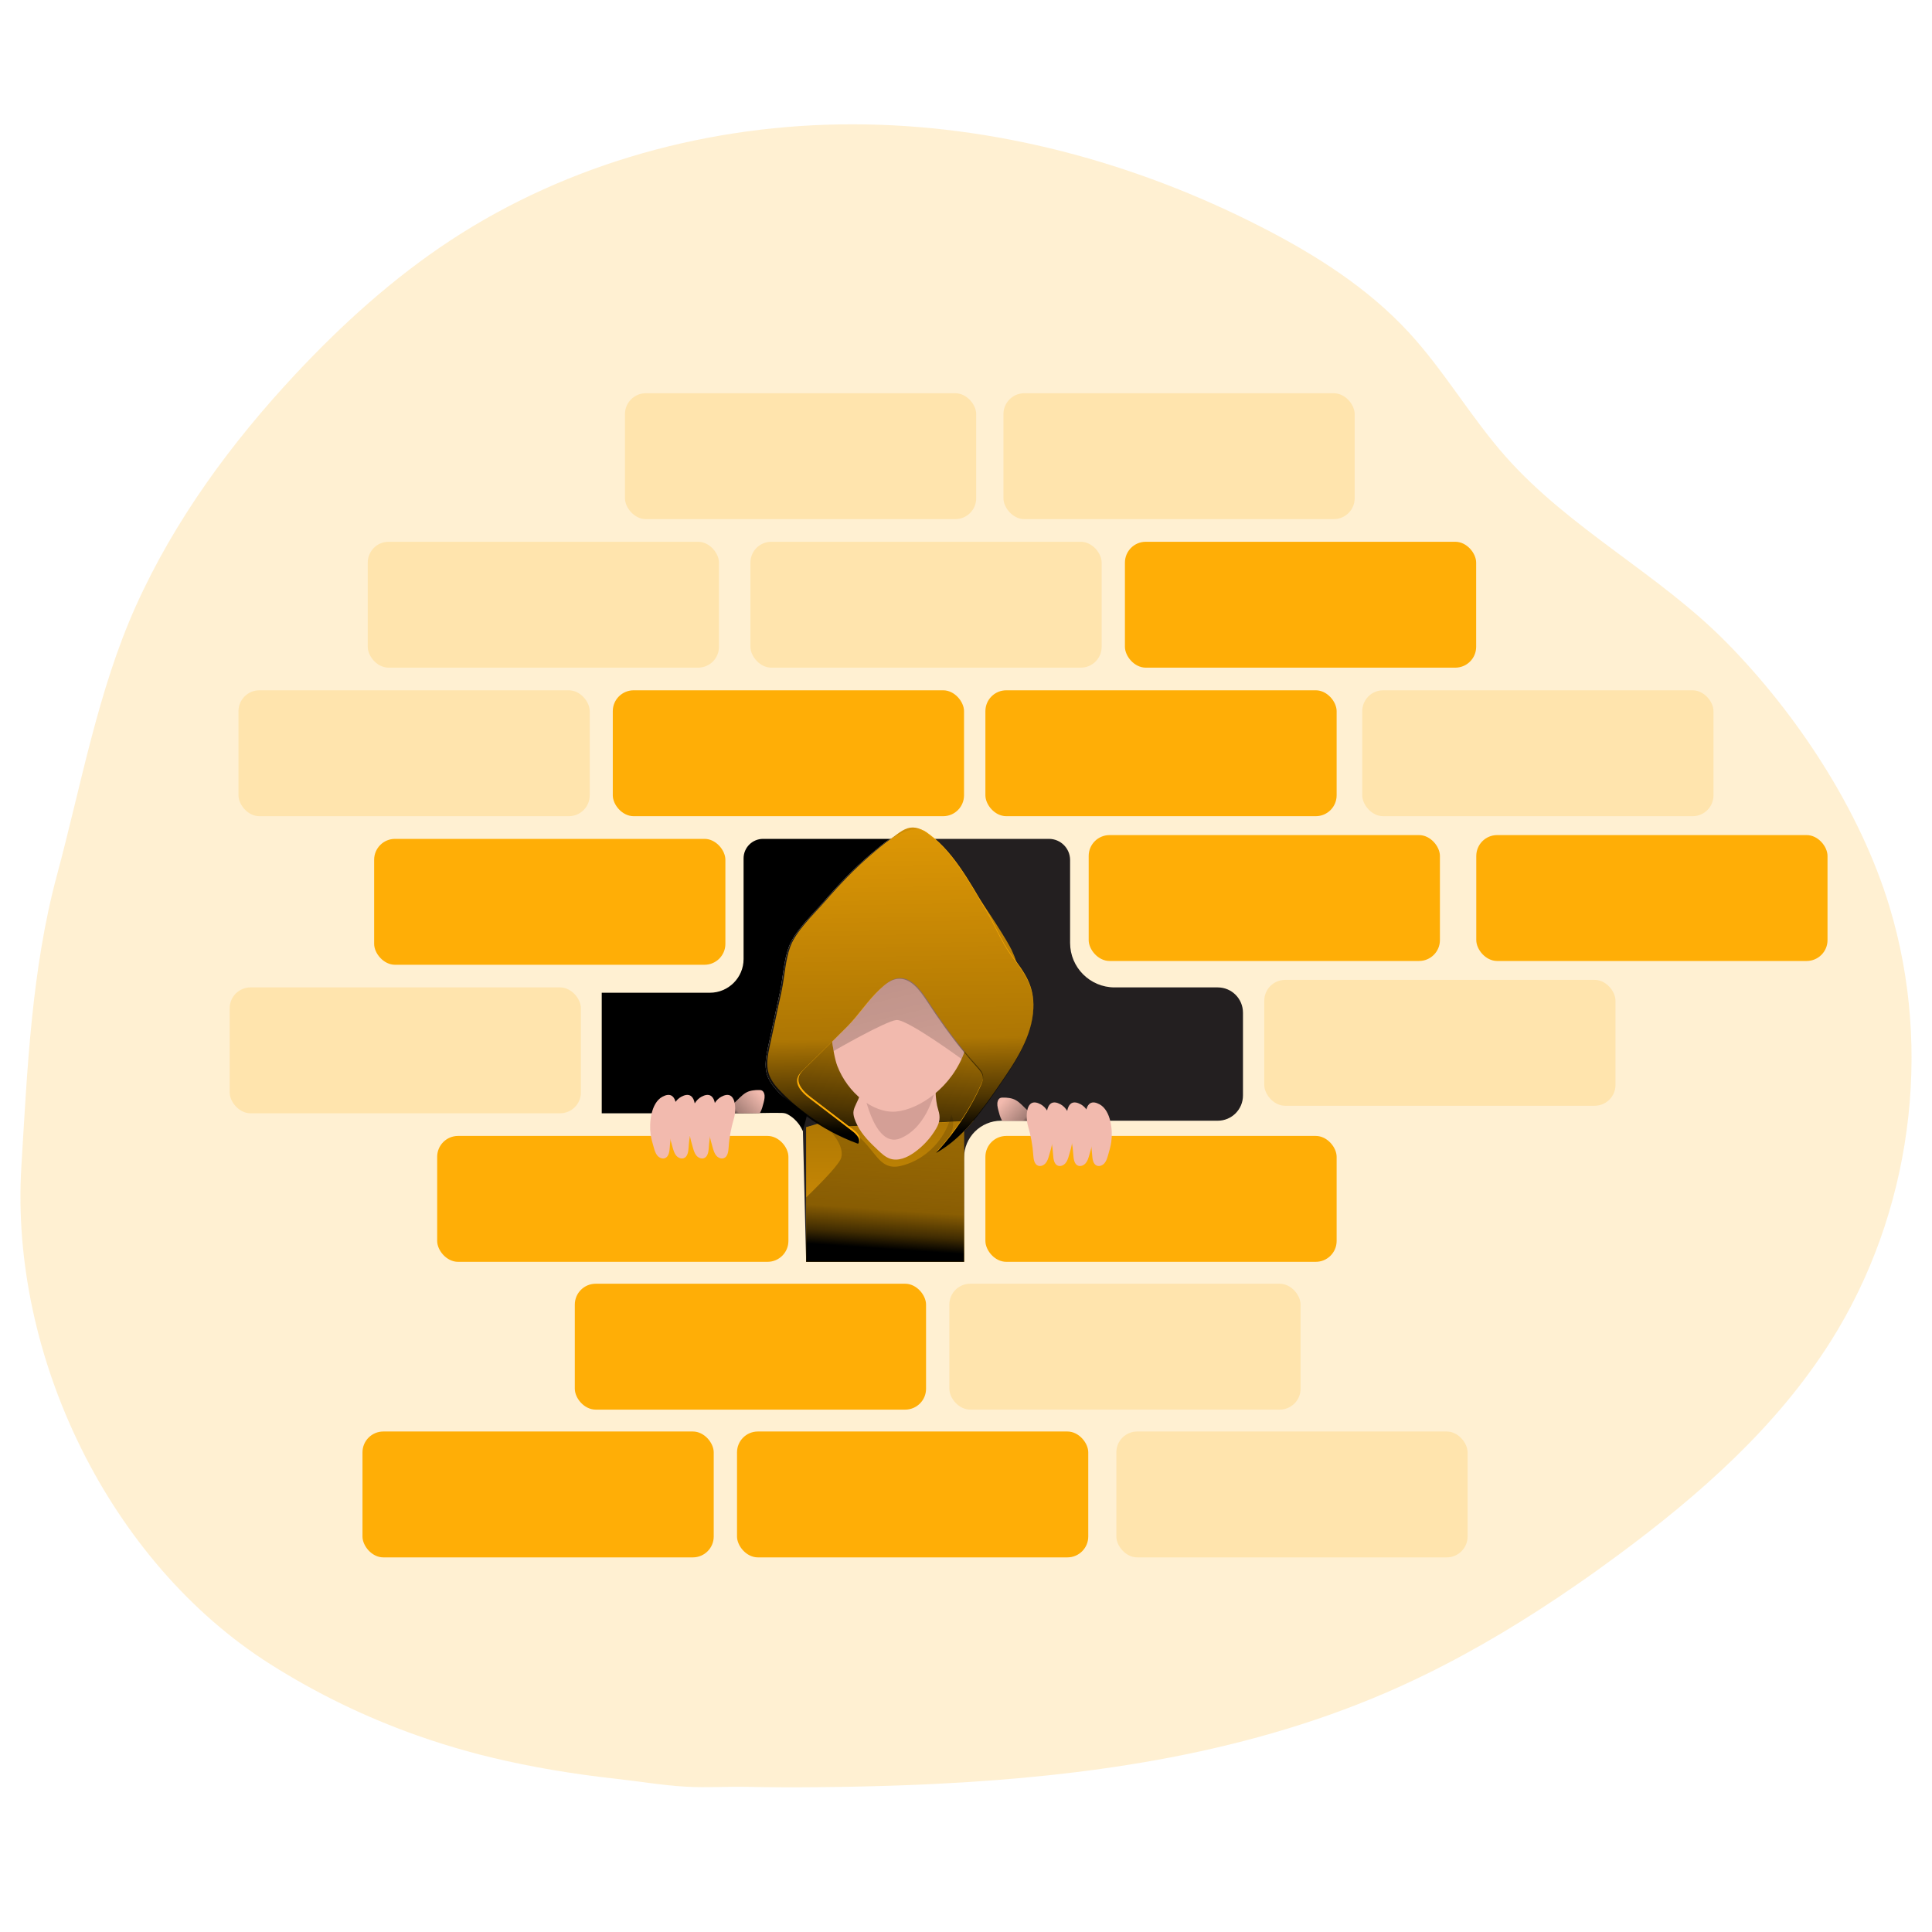 <svg transform="scale(1)" id="TooZyDBUyR" xmlns="http://www.w3.org/2000/svg" xmlns:xlink="http://www.w3.org/1999/xlink" viewBox="0 0 500 500" class="pbimage_pbimage__wrapper__image__0LEis false"><title>Hack 3</title><defs><style> .cls-1{fill:url(#linear-gradient-TooZyDBUyR);} .cls-1, .cls-2, .cls-3, .cls-4, .cls-5, .cls-6, .cls-7, .cls-8, .cls-9, .cls-10, .cls-11, .cls-12, .cls-13{stroke-width:0px;} .cls-2, .cls-14{isolation:isolate;opacity:.18;} .cls-2, .cls-13{fill:#68e1fd;} .cls-3{fill:url(#linear-gradient-4-TooZyDBUyR);} .cls-4{fill:url(#linear-gradient-2-TooZyDBUyR);} .cls-5{fill:url(#linear-gradient-3-TooZyDBUyR);} .cls-6{fill:url(#linear-gradient-7-TooZyDBUyR);} .cls-7{fill:url(#linear-gradient-5-TooZyDBUyR);} .cls-8{fill:url(#linear-gradient-6-TooZyDBUyR);} .cls-10{fill:#231f20;} .cls-11{fill:#d49f96;} .cls-12{fill:#f2baae;}
 .cls-2, .cls-13{fill:#ffae06;}
 .cls-12{fill:#F2BAAE;}
 .cls-11{fill:#D49F96;}
 .cls-10{fill:#231F20;}</style><linearGradient id="linear-gradient-TooZyDBUyR" x1="230.55" y1="270.44" x2="229.48" y2="360.52" gradientUnits="userSpaceOnUse"><stop offset="0" stop-color="#000" style="stop-color: rgb(0, 0, 0);"></stop><stop offset=".08" stop-color="#000" stop-opacity=".69" style="stop-color: rgb(0, 0, 0);"></stop><stop offset=".21" stop-color="#000" stop-opacity=".32" style="stop-color: rgb(0, 0, 0);"></stop><stop offset="1" stop-color="#000" stop-opacity="0" style="stop-color: rgb(0, 0, 0);"></stop></linearGradient><linearGradient id="linear-gradient-2-TooZyDBUyR" x1="228.82" y1="299.69" x2="241.8" y2="148.89" xlink:href="#linear-gradient-TooZyDBUyR"></linearGradient><linearGradient id="linear-gradient-3-TooZyDBUyR" x1="212.52" y1="180.16" x2="248.81" y2="333.24" xlink:href="#linear-gradient-TooZyDBUyR"></linearGradient><linearGradient id="linear-gradient-4-TooZyDBUyR" x1="233.23" y1="293.16" x2="231.28" y2="177.51" xlink:href="#linear-gradient-TooZyDBUyR"></linearGradient><linearGradient id="linear-gradient-5-TooZyDBUyR" x1="228.73" y1="323.16" x2="231.98" y2="275.16" xlink:href="#linear-gradient-TooZyDBUyR"></linearGradient><linearGradient id="linear-gradient-6-TooZyDBUyR" x1="190.24" y1="289.61" x2="196.92" y2="283.42" xlink:href="#linear-gradient-TooZyDBUyR"></linearGradient><linearGradient id="linear-gradient-7-TooZyDBUyR" x1="286.88" y1="291.57" x2="293.56" y2="285.38" gradientTransform="translate(552.63) rotate(-180) scale(1 -1)" xlink:href="#linear-gradient-TooZyDBUyR"></linearGradient></defs><g id="background"><path class="cls-2" d="M473.72,347.23c-13.97,22.1-33.98,39.73-55.03,55.28-3.52,2.61-7.08,5.16-10.7,7.65-3.2,2.22-6.44,4.38-9.71,6.49-12.6,8.14-25.74,15.43-39.5,21.38-19.22,8.3-39.37,13.86-59.96,17.55-18.1,3.24-36.53,5.05-54.97,6-5.92.32-11.85.54-17.77.69-1.66.05-3.31.09-4.98.12-.85.02-1.71.03-2.56.05-2.38.04-4.77.07-7.15.09-6.03.06-12.06.04-18.1-.09-5.2-.1-10.48.26-15.67-.04-6.13-.34-12.16-1.39-18.25-2.06-10.87-1.19-21.65-2.97-32.3-5.53-2.06-.49-4.1-1.02-6.14-1.6-4.38-1.2-8.7-2.56-12.96-4.07-13.29-4.69-25.99-10.84-38.01-18.44C28.26,404.29,2.53,350.9,5.53,301.94c1.54-25.22,2.62-51,9.23-75.53,6.23-23.11,10.56-47.71,20.41-69.59,10.01-22.24,24.67-42.2,41.28-59.97,12.07-12.91,25.29-24.87,40.06-34.59,30.63-20.15,67.52-30.13,104.19-30.09,36.66.03,73.05,9.85,105.69,26.56,13.99,7.15,27.5,15.7,38.16,27.24,9.26,10.03,16.12,22.06,25.18,32.27,16.62,18.72,39.5,30.21,57,47.94,18.24,18.49,34.64,43.34,42.23,68.34,11.37,37.42,5.66,79.67-15.24,112.72Z"></path></g><g id="bricks"><g class="cls-14"><rect class="cls-13" x="95.17" y="140.21" width="90.9" height="32.58" rx="5.4" ry="5.4"></rect><rect class="cls-13" x="61.72" y="178.65" width="90.9" height="32.58" rx="5.4" ry="5.4"></rect><rect class="cls-13" x="352.55" y="178.65" width="90.9" height="32.58" rx="5.4" ry="5.4"></rect><rect class="cls-13" x="59.44" y="255.54" width="90.9" height="32.58" rx="5.4" ry="5.4"></rect><rect class="cls-13" x="327.19" y="253.59" width="90.9" height="32.58" rx="5.4" ry="5.4"></rect><rect class="cls-13" x="245.69" y="332.23" width="90.9" height="32.58" rx="5.4" ry="5.4"></rect><rect class="cls-13" x="288.91" y="370.47" width="90.9" height="32.58" rx="5.4" ry="5.4"></rect><rect class="cls-13" x="161.74" y="101.77" width="90.9" height="32.58" rx="5.4" ry="5.4"></rect><rect class="cls-13" x="259.69" y="101.77" width="90.9" height="32.58" rx="5.4" ry="5.4"></rect><rect class="cls-13" x="194.21" y="140.21" width="90.9" height="32.58" rx="5.4" ry="5.4"></rect></g><rect class="cls-13" x="158.59" y="178.65" width="90.9" height="32.58" rx="5.4" ry="5.4"></rect><rect class="cls-13" x="255.02" y="178.65" width="90.9" height="32.58" rx="5.4" ry="5.4"></rect><rect class="cls-13" x="281.75" y="216.12" width="90.9" height="32.58" rx="5.4" ry="5.4"></rect><rect class="cls-13" x="382.06" y="216.12" width="90.9" height="32.58" rx="5.4" ry="5.4"></rect><rect class="cls-13" x="96.83" y="217.1" width="90.9" height="32.58" rx="5.4" ry="5.4"></rect><rect class="cls-13" x="113.14" y="293.98" width="90.9" height="32.58" rx="5.4" ry="5.4"></rect><rect class="cls-13" x="148.76" y="332.23" width="90.9" height="32.58" rx="5.4" ry="5.4"></rect><rect class="cls-13" x="93.81" y="370.47" width="90.9" height="32.58" rx="5.4" ry="5.4"></rect><rect class="cls-13" x="190.74" y="370.47" width="90.9" height="32.58" rx="5.4" ry="5.4"></rect><rect class="cls-13" x="255.02" y="293.98" width="90.9" height="32.58" rx="5.4" ry="5.4"></rect><rect class="cls-13" x="291.13" y="140.21" width="90.9" height="32.58" rx="5.4" ry="5.4"></rect></g><g id="character"><g id="character-2"><path class="cls-10" d="M321.68,262.07v21.44c0,3.61-2.92,6.53-6.53,6.53h-56.05c-5.31,0-9.61,4.3-9.61,9.61v26.91h-40.86l-.95-38.44c-2.03-1.54-3.95-3.23-5.75-5.04-1.42-1.44-2.8-3.02-3.41-4.95-.73-2.35-.22-4.9.3-7.32,1.01-4.68,2.03-9.37,3.04-14.06.79-3.68.99-8.16,2.28-11.63,1.55-4.17,6.1-8.38,8.96-11.67,3.82-4.41,7.87-8.68,12.33-12.46,1.42-1.18,3.09-2.66,4.91-3.89h41.13c3.02,0,5.47,2.45,5.47,5.47v21.44c0,6.37,5.16,11.53,11.53,11.53h26.68c3.61,0,6.53,2.92,6.53,6.53Z"></path><path class="cls-13" d="M251.99,290.04h-.05c-.29.34-.58.68-.88,1-.5.58-1.03,1.14-1.57,1.68v33.84h-40.86v-34.84c1.02-.3,2.03-.6,2.99-.88.21-.06.41-.12.61-.18h.01c.83-.24,1.63-.48,2.37-.69.61-.18,1.18-.34,1.71-.5.19-.05.38-.1.56-.16,2.34-.67,3.84-1.09,3.84-1.09h27.03s.62.26,1.67.71c.02.01.05.02.08.03.43.19.93.4,1.49.65.08.03.16.06.25.1.18.08.36.16.55.24.05.02.11.04.16.07.01,0,.03.01.04.02Z"></path><path class="cls-9" d="M201.93,283.08c1.16,1.16,2.56,2.07,3.93,2.97,1.06.7,3.28,1.51,2.88,3.02-.32,1.21-.64,2.43-.97,3.64-.52-1.21-1.31-2.3-2.3-3.18-.49-.44-1.04-.82-1.61-1.14-.69-.38-1.27-.36-2.05-.37-3.38-.04-6.76.1-10.14.1h-35.94v-31.2h27.98c4.82,0,8.73-3.91,8.73-8.73v-26.05c0-2.78,2.26-5.04,5.04-5.04h32.85c-1.82,1.23-3.49,2.71-4.91,3.89-4.46,3.78-8.51,8.05-12.33,12.46-2.86,3.29-7.41,7.5-8.96,11.67-1.29,3.47-1.49,7.95-2.28,11.63-1.01,4.69-2.03,9.38-3.04,14.06-.52,2.42-1.03,4.97-.3,7.32.61,1.93,1.99,3.51,3.41,4.95Z"></path><path class="cls-1" d="M251.99,290.04h-.05c-.29.34-.58.68-.88,1-.5.58-1.03,1.14-1.57,1.68v33.84h-40.86v-34.84c1.02-.3,2.03-.6,2.99-.88.21-.06.41-.12.61-.18h.01c.83-.24,1.63-.48,2.37-.69.61-.18,1.18-.34,1.71-.5.19-.05.38-.1.56-.16,2.34-.67,3.84-1.09,3.84-1.09h27.03s.62.26,1.67.71c.02.01.05.02.08.03.43.19.93.4,1.49.65.08.03.16.06.25.1.18.08.36.16.55.24.05.02.11.04.16.07.01,0,.03.01.04.02Z"></path><path class="cls-13" d="M217.12,291.57s-14.96-8.03-16.37-23.38c-1.4-15.35,18.24-41.62,25.25-47.23,7.01-5.61,8.65-8.42,13.33-5.84s20.34,26.28,22.44,30.68c2.1,4.39,2.62,8.14,1.42,10.71s-12.4,33.65-12.4,33.65l-33.68,1.42Z"></path><path class="cls-4" d="M217.12,291.57s-14.96-8.03-16.37-23.38c-1.4-15.35,18.24-41.62,25.25-47.23,7.01-5.61,8.65-8.42,13.33-5.84s20.34,26.28,22.44,30.68c2.1,4.39,2.62,8.14,1.42,10.71s-12.1,33.59-12.1,33.59l-33.98,1.48Z"></path><path class="cls-12" d="M241.65,275.05c.17.82.27,1.65.32,2.46.22,3.3-.12,6.7.88,9.85.54,1.69.37,3.08-.53,4.64-1.43,2.47-3.39,4.62-5.72,6.27-1.82,1.3-4.13,2.31-6.25,1.6-1.19-.4-2.15-1.29-3.06-2.15-2.03-1.91-4.12-3.94-5.39-6.46-.53-1.05-1.21-2.56-1-3.76.23-1.27,1.2-2.64,1.56-3.92,1.03-3.59.89-7.39,1.29-11.1.11-.98.26-1.99.77-2.85.7-1.18,2-1.9,3.33-2.19,1.34-.3,2.72-.22,4.09-.12,2.09.15,4.26.37,6.02,1.51,2.09,1.35,3.19,3.72,3.69,6.21Z"></path><path class="cls-11" d="M223.16,280.66s2.7,16.96,9.91,13.92c7.21-3.04,8.97-12.8,8.97-12.8l-18.88-1.12Z"></path><path class="cls-12" d="M213.73,242.81s.35,26.25,2.98,33.09c2.64,6.84,9.2,12.31,15.21,11.77,6.02-.54,14.59-6.37,17.78-15.75,3.2-9.39,3.21-31.62,1.94-34.54-1.27-2.92-8.18-11.85-24.05-8.95-10.94,2-14.23,10.38-13.86,14.39Z"></path><path class="cls-5" d="M215.73,272.01s13.5-7.79,16.27-8.03,16.84,10.08,16.84,10.08l2.88-6.83-12.16-17.75-16.19-1.52-6.84,13.05-1.18,8.57.38,2.43Z"></path><path class="cls-13" d="M213.49,271.43c2.01-1.98,4.03-3.97,6.01-5.98,3.02-3.05,5.19-6.61,8.4-9.61,1.32-1.23,2.79-2.5,4.59-2.69,3.31-.35,5.72,2.93,7.54,5.72,3.92,6.01,8.11,11.8,12.93,17.09.67.74,1.38,1.56,1.47,2.55.07.75-.24,1.48-.55,2.17-2.86,6.34-6.75,12.21-11.48,17.31,7.03-3.95,11.84-10.82,16.41-17.47,4.08-5.93,8.3-12.28,8.62-19.47.27-6.02-2.25-9.32-5.56-13.74-2.64-3.52-4.38-8.07-6.65-11.87-4.08-6.81-8.91-16-15.88-20.31-.81-.5-1.7-.56-2.62-.51-4.04.22-8.13,3.89-11.03,6.35-4.43,3.76-8.46,8.01-12.26,12.4-2.84,3.27-7.36,7.47-8.9,11.61-1.29,3.46-1.48,7.92-2.27,11.58-1.01,4.67-2.01,9.33-3.02,14-.52,2.4-1.03,4.94-.3,7.28.6,1.92,1.97,3.49,3.39,4.92,5.62,5.68,12.51,10.11,20.01,12.87.8-1-.31-2.37-1.33-3.15-3.75-2.87-7.5-5.73-11.24-8.6-1.76-1.34-3.73-3.35-2.95-5.42.26-.69.81-1.24,1.33-1.76,1.77-1.76,3.56-3.51,5.34-5.26Z"></path><path class="cls-3" d="M267.45,260.3c0,.24-.01.49-.02.74v.23c-.32,7.22-4.57,13.6-8.67,19.56-2.15,3.12-4.35,6.29-6.81,9.19,0,.01-.01.02-.01.02-.29.34-.58.68-.88,1-.5.58-1.03,1.14-1.57,1.68-2.15,2.2-4.52,4.15-7.23,5.66.21-.23.41-.45.61-.68h.01c1.06-1.17,2.07-2.37,3.03-3.61.97-1.25,1.89-2.53,2.77-3.85.01-.01.02-.03.02-.04.28-.41.55-.82.8-1.24,1.62-2.55,3.06-5.21,4.31-7.97.19-.41.37-.84.47-1.28,0-.02,0-.05.02-.07.06-.28.09-.55.06-.83-.09-1-.8-1.82-1.48-2.56-1.14-1.26-2.25-2.54-3.33-3.85,0,0-.01-.01-.01-.02-3.49-4.22-6.65-8.69-9.66-13.3-1.83-2.81-4.25-6.1-7.59-5.75-1.13.12-2.13.66-3.05,1.35-.14.11-.28.22-.42.34-.14.11-.28.23-.41.35-.25.21-.5.44-.74.66-3.23,3.02-5.41,6.59-8.45,9.66-1.28,1.29-2.57,2.57-3.86,3.85,0,0-.01,0-.01.01-.73.72-1.45,1.43-2.18,2.15-1.79,1.76-3.58,3.52-5.37,5.28-.53.53-1.08,1.08-1.34,1.77-.79,2.08,1.19,4.1,2.96,5.45,2.3,1.76,4.6,3.51,6.9,5.27.88.67,1.76,1.35,2.64,2.02h0c.59.45,1.17.9,1.76,1.35.34.26.7.59.98.95.46.57.76,1.23.58,1.81-.05.14-.12.27-.22.4-2.43-.89-4.79-1.96-7.07-3.18-1.15-.62-2.28-1.28-3.38-1.98-1.02-.63-2.02-1.31-2.99-2.02-.32-.23-.64-.47-.95-.7-2.03-1.54-3.95-3.23-5.75-5.04-1.42-1.44-2.8-3.02-3.41-4.95-.73-2.35-.22-4.9.3-7.32,1.01-4.68,2.03-9.37,3.04-14.06.79-3.68.99-8.16,2.28-11.63,1.55-4.17,6.1-8.38,8.96-11.67,3.82-4.41,7.87-8.68,12.33-12.46,1.42-1.18,3.09-2.66,4.91-3.89.47-.32.94-.62,1.42-.89,1.36-.77,2.78-1.33,4.19-1.52.02-.01.03-.01.05-.01.18-.02.35-.06.53-.07h.18c.13-.01.25-.02.38-.01.09,0,.18,0,.27.01.63.03,1.24.16,1.81.51.53.33,1.05.68,1.55,1.07.01.01.03.02.04.03.38.27.74.57,1.1.88,4.47,3.82,8,9.52,11.06,14.68.01.01.01.02.02.03.75,1.29,1.49,2.54,2.2,3.72,2.29,3.81,4.04,8.39,6.7,11.93.45.59.88,1.17,1.29,1.73,2.34,3.2,4.06,6.04,4.3,10.22.01.29.02.59.02.89Z"></path><path class="cls-7" d="M251.09,290.75l-.03.29c-.5.58-1.03,1.14-1.57,1.68v33.84h-40.86v-16.66c4.72-4.58,8.67-8.77,9.08-10.3.62-2.37-1.15-5.01-2.71-6.78-.39-.45-.76-.82-1.08-1.15h-.01c-.44-.43-.78-.73-.92-.86.82.57,2.82.62,3.72.87,1.84.51,3.49,1.05,5,2.11.28.2.56.41.83.66,0,0,.01,0,.01.01.03.02.06.04.09.07,1.42,1.28,2.58,2.82,3.79,4.3,1,1.22,2.12,2.46,3.63,2.91,1.26.39,2.63.16,3.9-.22,5.37-1.58,9.82-5.89,11.69-11.15,0-.01,0-.02,0-.03.22-.63.4-1.27.55-1.93.27.59.42,1.23.47,1.88v.03c.07.95-.09,1.92-.49,2.79-.15.31-.23.56-.26.74h0c-.03.1-.03.18-.02.24.07.8,1.89-.6,2.42-1.04.39-.32.77-.65,1.16-.97.53-.44,1.06-.88,1.59-1.32h.01Z"></path></g></g><g id="hand"><path class="cls-12" d="M197.63,285.33c-.22.87-.45,1.75-.87,2.54-.05.09-.09.17-.15.25h-9.23c.26-.25.58-.48.8-.72,1.08-1.15,2.17-2.29,3.32-3.37.52-.49,1.06-.98,1.7-1.32.98-.51,2.12-.62,3.22-.61.26,0,.53.01.76.13.29.14.48.44.58.75.26.75.06,1.58-.13,2.35Z"></path><path class="cls-8" d="M197.63,285.33c-.22.87-.45,1.75-.87,2.54-.05.09-.09.17-.15.25h-9.23c.26-.25.58-.48.8-.72,1.08-1.15,2.17-2.29,3.32-3.37.52-.49,1.06-.98,1.7-1.32.98-.51,2.12-.62,3.22-.61.26,0,.53.01.76.13.29.14.48.44.58.75.26.75.06,1.58-.13,2.35Z"></path><path class="cls-12" d="M168.37,293.52c.17,1.19.51,2.36.85,3.52.21.71.42,1.45.9,2.02s1.28.93,1.97.67c1-.38,1.17-1.7,1.24-2.77.16-2.55.65-5.07,1.37-7.52.68-2.32.62-7.71-3.28-5.6-2.96,1.6-3.46,6.8-3.04,9.7Z"></path><path class="cls-12" d="M173.25,293.52c.17,1.19.51,2.36.85,3.52.21.71.42,1.45.9,2.02s1.28.93,1.97.67c1-.38,1.17-1.7,1.24-2.77.16-2.55.65-5.07,1.37-7.52.68-2.32.62-7.71-3.28-5.6-2.96,1.6-3.46,6.8-3.04,9.7Z"></path><path class="cls-12" d="M178.48,293.52c.17,1.19.51,2.36.85,3.52.21.71.42,1.45.9,2.02s1.28.93,1.97.67c1-.38,1.17-1.7,1.24-2.77.16-2.55.65-5.07,1.37-7.52.68-2.32.62-7.71-3.28-5.6-2.96,1.6-3.46,6.8-3.04,9.7Z"></path><path class="cls-12" d="M183.61,293.52c.17,1.19.51,2.36.85,3.52.21.71.42,1.45.9,2.02s1.28.93,1.97.67c1-.38,1.17-1.7,1.24-2.77.16-2.55.65-5.07,1.37-7.52.68-2.32.62-7.71-3.28-5.6-2.96,1.6-3.46,6.8-3.04,9.7Z"></path><path class="cls-12" d="M258.36,287.29c.22.87.45,1.75.87,2.54.05.09.09.17.15.25h9.23c-.26-.25-.58-.48-.8-.72-1.08-1.15-2.17-2.29-3.32-3.37-.52-.49-1.06-.98-1.7-1.32-.98-.51-2.12-.62-3.22-.61-.26,0-.53.01-.76.13-.29.14-.48.44-.58.75-.26.75-.06,1.58.13,2.35Z"></path><path class="cls-6" d="M258.36,287.29c.22.87.45,1.75.87,2.54.05.09.09.17.15.25h9.23c-.26-.25-.58-.48-.8-.72-1.08-1.15-2.17-2.29-3.32-3.37-.52-.49-1.06-.98-1.7-1.32-.98-.51-2.12-.62-3.22-.61-.26,0-.53.01-.76.13-.29.14-.48.44-.58.75-.26.75-.06,1.58.13,2.35Z"></path><path class="cls-12" d="M287.61,295.47c-.17,1.19-.51,2.36-.85,3.52-.21.71-.42,1.45-.9,2.02s-1.28.93-1.97.67c-1-.38-1.17-1.7-1.24-2.77-.16-2.55-.65-5.07-1.37-7.52-.68-2.32-.62-7.71,3.28-5.6,2.96,1.6,3.46,6.8,3.04,9.7Z"></path><path class="cls-12" d="M282.74,295.47c-.17,1.19-.51,2.36-.85,3.52-.21.71-.42,1.45-.9,2.02s-1.28.93-1.97.67c-1-.38-1.17-1.7-1.24-2.77-.16-2.55-.65-5.07-1.37-7.52-.68-2.32-.62-7.71,3.28-5.6,2.96,1.6,3.46,6.8,3.04,9.7Z"></path><path class="cls-12" d="M277.51,295.47c-.17,1.19-.51,2.36-.85,3.52-.21.71-.42,1.45-.9,2.02s-1.28.93-1.97.67c-1-.38-1.17-1.7-1.24-2.77-.16-2.55-.65-5.07-1.37-7.52-.68-2.32-.62-7.71,3.28-5.6,2.96,1.6,3.46,6.8,3.04,9.7Z"></path><path class="cls-12" d="M272.37,295.47c-.17,1.19-.51,2.36-.85,3.52-.21.71-.42,1.45-.9,2.02s-1.28.93-1.97.67c-1-.38-1.17-1.7-1.24-2.77-.16-2.55-.65-5.07-1.37-7.52-.68-2.32-.62-7.71,3.28-5.6,2.96,1.6,3.46,6.8,3.04,9.7Z"></path></g></svg>